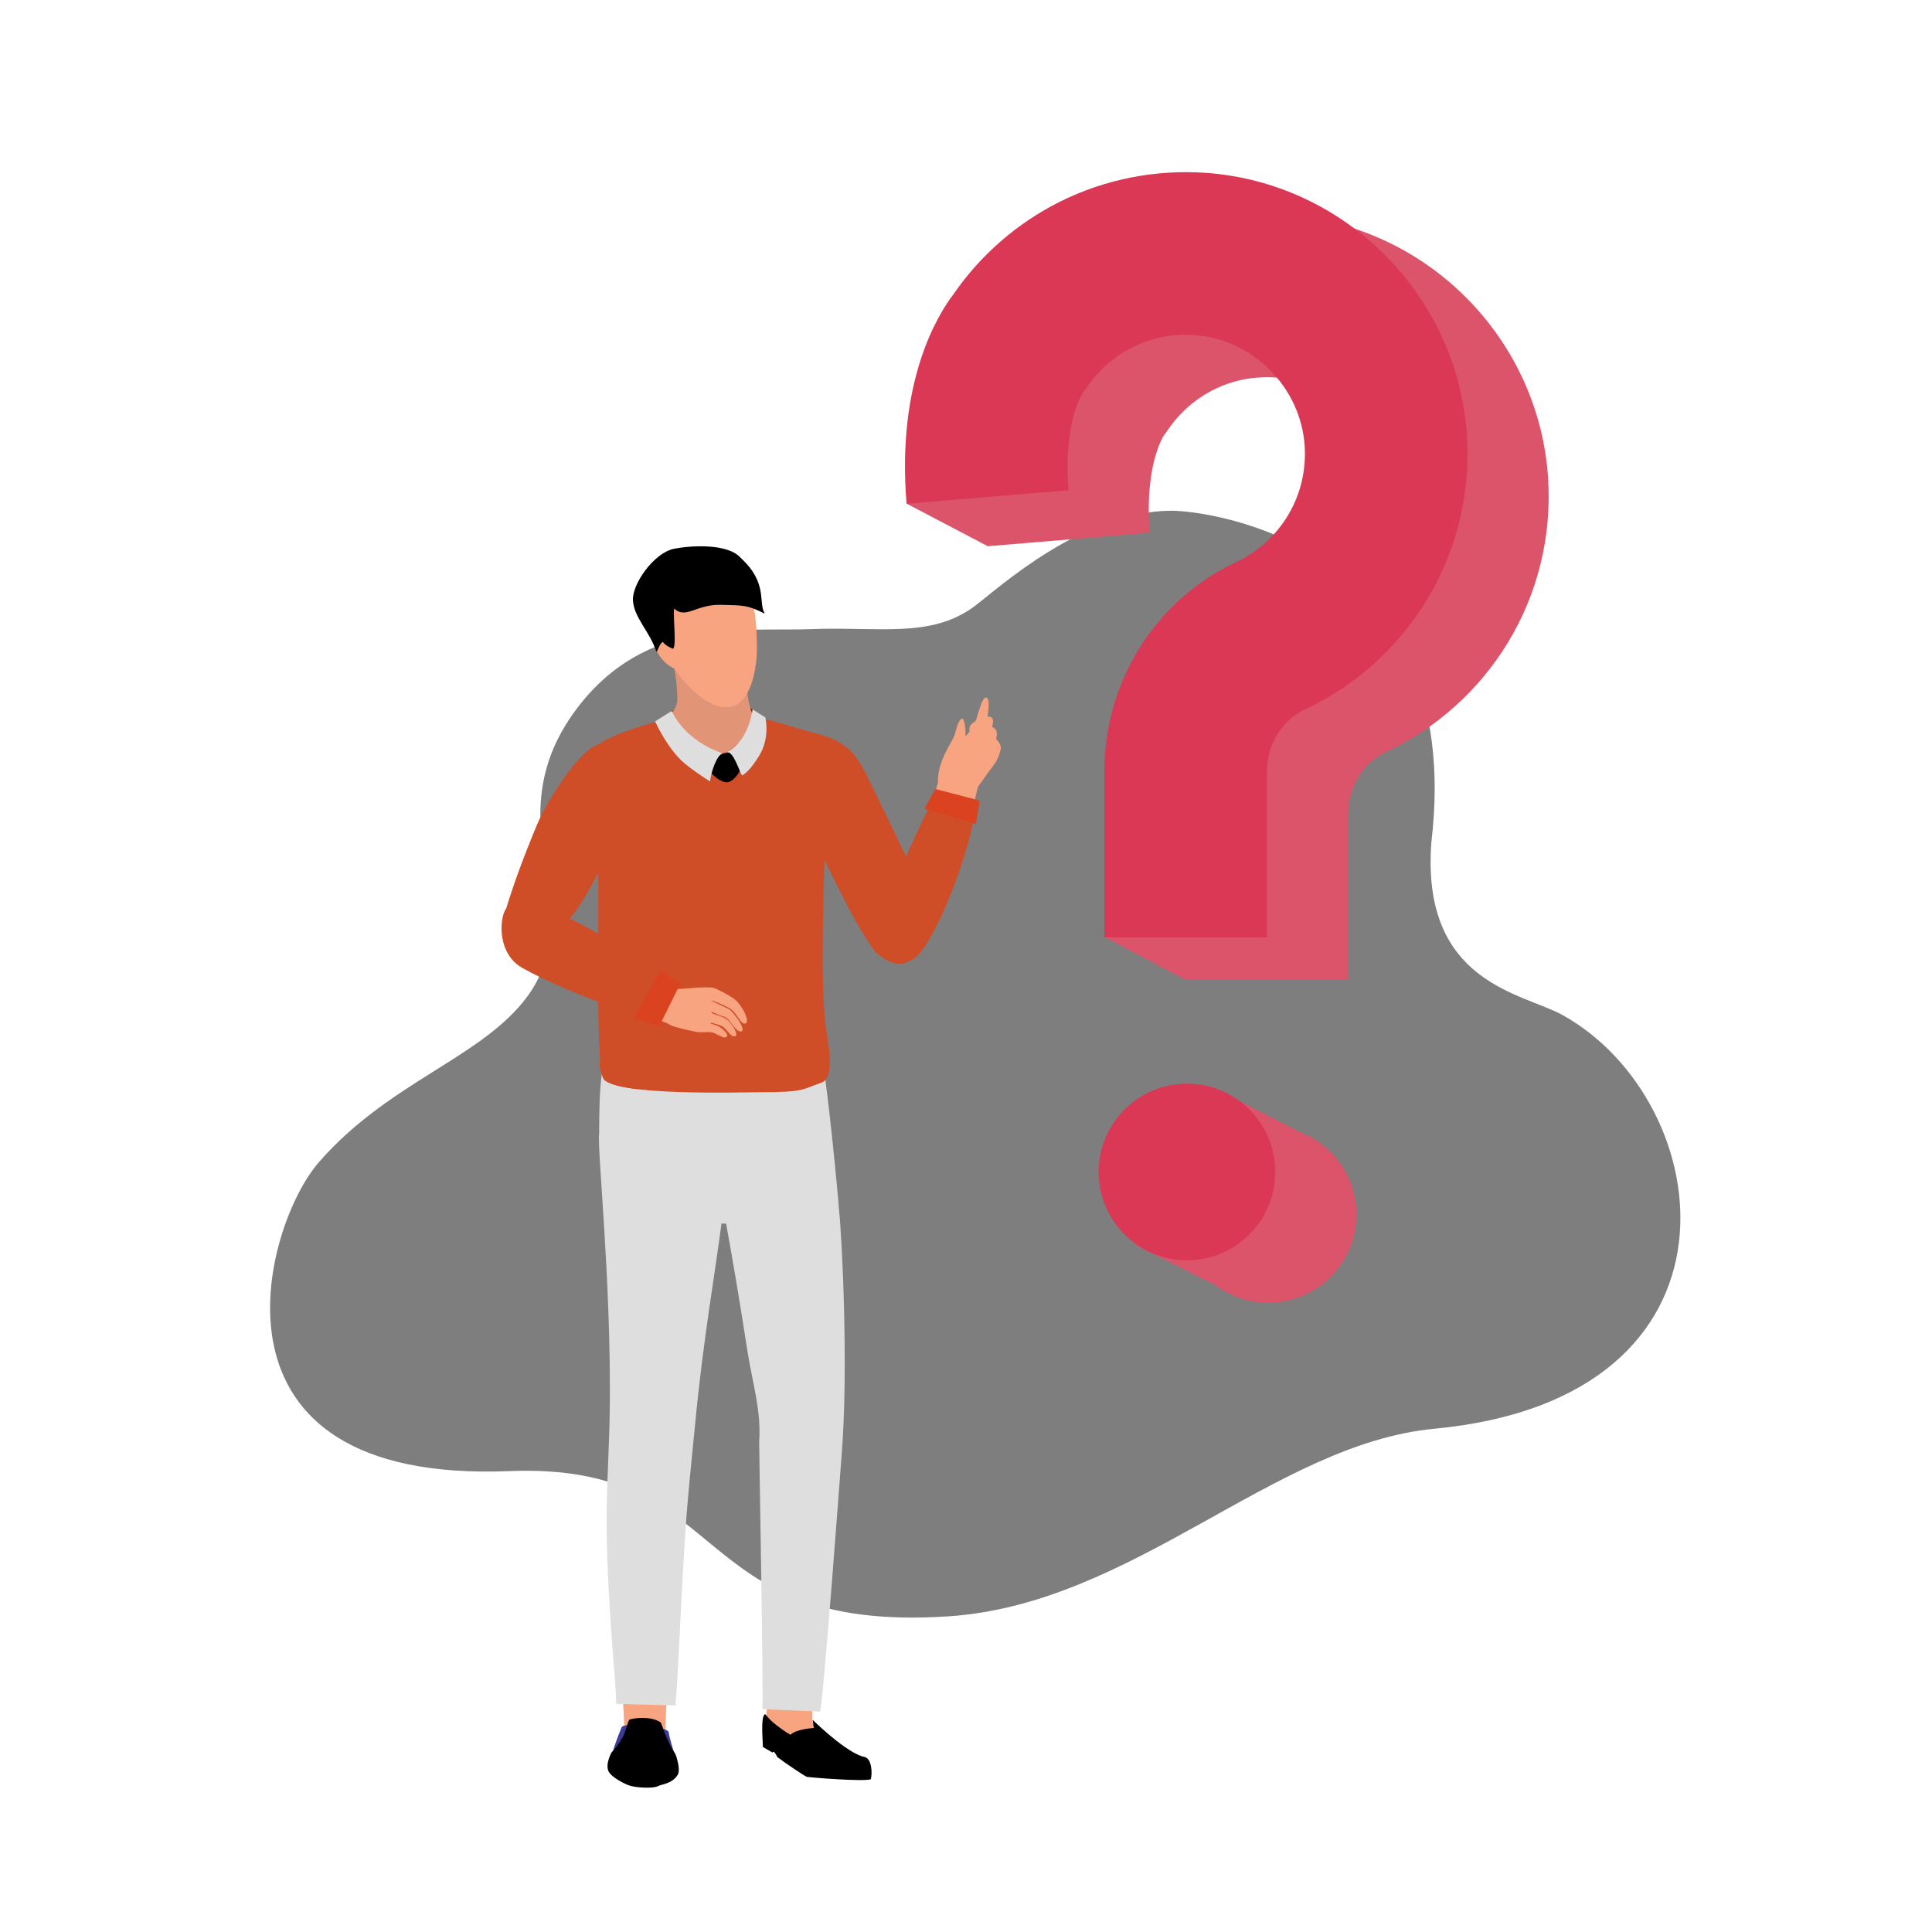 <?xml version="1.0" encoding="utf-8"?>
<!-- Generator: Adobe Illustrator 27.9.0, SVG Export Plug-In . SVG Version: 6.00 Build 0)  -->
<svg version="1.1" id="layer_1" xmlns="http://www.w3.org/2000/svg" xmlns:xlink="http://www.w3.org/1999/xlink" x="0px" y="0px"
	 viewBox="0 0 4000 4000" style="enable-background:new 0 0 4000 4000;" xml:space="preserve">
<style type="text/css">
	.st0{fill:#7E7E7E;}
	.st1{fill:#F8A481;}
	.st2{fill:#832100;}
	.st3{fill:#E19576;}
	.st4{fill:#DFDEDE;}
	.st5{fill:#CF4D27;}
	.st6{fill:#3B3A96;}
	.st7{fill:#DB4320;}
	.st8{fill:#DB546A;}
	.st9{fill:#DA3854;}
</style>
<g>
	<path class="st0" d="M659.69,2406.83c141.33-162.61,325.87-212.99,423.06-332.01c148.49-181.85-67.57-369.33,111.04-607.13
		c144.06-191.8,346.56-159.79,486.82-165.16c139.09-5.33,247.61,19.75,337.79-47.95c49.67-37.3,222.93-197.13,407.33-197.13
		c79.48,0,611,69.26,537.74,686.76c-21.66,292.14,189.68,311.65,271.96,357.5c322.77,179.85,407.21,792.8-266.08,856.4
		c-331.58,31.32-623.15,363.33-1006.19,388.39c-547.88,35.84-440.21-319.48-909-300.69
		C395.13,3072.22,545.35,2538.39,659.69,2406.83z"/>
	<g>
		<path class="st1" d="M2062.32,1530.17c2.36-12.66,3.44-19.31-8.21-25.41c1.1-4.73,1.81-8.82,1.88-11.73
			c0.14-5.69-3.33-9.99-11.66-9.3c3.21-17.85,5.2-41.96-4.48-39.33c-6.78,1.85-14.64,33.1-19.88,48.65
			c-4.34,2.49-8.36,5.35-10.54,8.28c-2.82,3.81-2.88,8.83-2.03,13.04c-2.68,3.51-5.61,7.18-8.57,10.81
			c0.97-21.64-3.16-38.27-7-37.39c-6.17,1.42-10.67,15.61-14.64,31.55c-4.09,16.44-37.12,54.33-35.28,102.04
			c-11.22,33.58-26.11,84.18-17.97,90.68c6.19,4.95,65.36,23.17,71.83,22.25c9.28-1.32,26.31-101.83,29.35-105.8
			c9.15-11.91,21.74-31.2,28.78-39.85c11.42-14.03,17.18-29.76,18.13-39.74C2072.67,1542.41,2068.22,1536.07,2062.32,1530.17z
			 M2037.72,1557.63c0.26,0.44,0.28,0.71-0.12,0.77C2037.53,1558.41,2037.58,1558.14,2037.72,1557.63z"/>
		<path class="st1" d="M1681.73,3559.18c-2.98,8.67,32.45,70.66,16.29,72.31c-13.65,1.39-70.64,4.7-94.59-13.81
			c-28.06-21.69-15.65-66.23-15.31-85.44c0,0-4.14-102.37,2.41-141.35c6.55-38.98,102.89,13.37,102.3,29.22
			S1680.79,3506.47,1681.73,3559.18z"/>
		<path d="M1685.42,3577.61c0,0-35.91,1.57-48.81,14.01c-15.29-8.38-30.33-20.95-35.63-25.24c-5.68-4.6-12.69-12.67-16.9-17.46
			c-10.39,4-3.89,62.3-4.75,67.86l20.04,11.73c0,0,1.51-2.79,2.66-1.75c3.46,3.13,6.57,9.05,7.23,10.91
			c12.79,9.99,57.52,40.39,61.37,41.09c7.93,1.44,117.4,10.28,132.23,4.99c3.36-11.58,2.27-40.88-11.44-45.79
			c-32.07-5.24-91.14-60.02-109.02-77.27C1684.06,3568.54,1683.99,3576.82,1685.42,3577.61z"/>
		<path class="st2" d="M1376.35,1500.37c0,0,1.98-20.41,13.8-27.8c14.89-9.3,155.74-25.19,169.27-1.6
			c13.54,23.6-28.86,96.08-58.91,99.84C1470.45,1574.57,1393.4,1552.4,1376.35,1500.37z"/>
		<g transform="matrix(1.017,0,0,1.017,-1775.94,296.447)">
			<path class="st1" d="M3121.21,2978.41c-18.7,149.8-20.19,228.36-21.3,297.75l-81.97-26.42c-1.38-73.93-9.01-143.6-17.91-275.87
				C3000.16,2786.4,3127.32,2900.03,3121.21,2978.41z"/>
		</g>
		<g transform="matrix(0.738,0,0,0.738,-762.195,-101.333)">
			<path class="st3" d="M2915.21,1962.48c1.11,24.77,16.08,56.74,17.79,134.89c1.43,64.99-105.67,79.3-150.22,115.86
				c-32.79,11.24,145.14,115.75,181.96,132.4c36.8,16.64,158.82,91.96,184.66,62.35c25.82-29.63,91.62-230.7,55.94-224.14
				c-71.32,0.22-77.75-88.64-79.62-169.1C3104.9,1945.43,2913.97,1934.02,2915.21,1962.48z"/>
		</g>
		<path class="st4" d="M1737.08,2504.44c-2.22-33.71-22.38-240.96-33.54-303.92c-6.78-38.25-90.79-27.84-150.83-3.31
			c-56.56,1.55-124.19,17.87-149.43,27.6c-47.32-33.5-106.06-61.8-127.23-58.31c-33.67,5.55-35.21,91.27-35.64,180.67
			c-4.2,33.62,24.97,300.94,22.11,566.35c-0.91,84.32-7.64,176.44-6.51,253.14c2.61,176.45,19.76,312.31,19.76,361.12l122.48,3.19
			c5.87-55.58,9.59-187.81,20.95-362.19c4.69-71.95,12.89-146.39,20.37-224.4c16.42-171.01,40.7-307.47,54.21-411.31
			c3.15,0.3,6.51,0.43,9.61,0.37c12.09,66.87,27.43,155.63,43.16,258.2c10.96,71.48,29.77,126.88,25.21,193.46
			c-0.34,4.94,9.47,540.76,6.62,553.51l119.39,4.99c7.02-19.69,43.93-520.89,44.85-532.59
			C1756.76,2833.34,1743.62,2565.85,1737.08,2504.44z"/>
		<path class="st5" d="M1367,1492.35c0,0,78.65,71.14,134.96,65.85c9.77-0.92,83.38-69.7,83.38-69.7l124.89,36.54
			c0,0-3.36,121.22-2.4,207.05c0.62,55.43-11.84,282.86,1.86,393.62c3.64,29.42,21.39,105.06-9,115.79
			c-40.47,14.28-35.75,19.83-127.28,19.83c-39.6,0-295.08,8.2-323.77-27.32c-20.68-47.29,3.42-16.65,6.83-202.19
			c3.66-199.41-52.01-460.96-24.59-484.97C1266.36,1516.66,1367,1492.35,1367,1492.35z"/>
		<path class="st5" d="M1319.46,2254.96c-34.9-4.22-61.61-10.8-69.81-20.95c-20.68-47.29-4.34-417.13-14.37-510.44
			c-4.78-44.42,19.45,74.54,43.58,211.07c2.49,14.09,99.28,74.78,101.74,89.08c0.74,4.33-86.62-7.16-85.88-2.83
			C1317.5,2154.82,1330.36,2256.28,1319.46,2254.96z"/>
		<g>
			<g transform="matrix(1,0,0,1,-686.424,141.326)">
				<path class="st1" d="M2125.04,1000.41c36.64,2.05,89.52,40.67,107.95,75.48c18.42,34.83,20.21,82.83,20.57,122.68
					c0.38,42.22-11.34,107.16-46.99,121.69c-43.28,14.05-91.97-31.47-124.11-77.06c-54.18-27.49-49.2-96.16-10.94-43.73
					c-19.59-37.29-55.23-67.84-43.46-116.41C2041.98,1025.65,2069.18,997.29,2125.04,1000.41z"/>
			</g>
			<g transform="matrix(0.704,0,0,0.704,-705.712,-95.785)">
				<path d="M3121.3,1914.87c-70.26-1.46-100,40.38-133.21,13.53c-11.9-22.1,8.64,127.69-9.04,114.61
					c-2.76-2.05-16.58-5.67-27.18-18.93c-10.29,2.88-17.01,34.39-19.45,27.34c-21.36-61.76-65.74-98.92-68.56-150.37
					c-2.57-47.08,61.66-139.36,121.03-151.19c47.28-9.41,158.31-16.96,196.19,27.24c80.81,73.83,50.18,130.93,70.63,163.83
					C3200.17,1915.23,3190.28,1916.29,3121.3,1914.87z"/>
			</g>
		</g>
		<path class="st6" d="M1384.23,3586.18c3.61,22.44,20.09,64.27,15.26,69.86c-4.83,5.59-130.83,8.92-136.33,1.78
			c-5.51-7.14,18.82-70.31,23.87-81.67C1292.07,3564.81,1382.36,3574.56,1384.23,3586.18z"/>
		<path d="M1380.31,3598.16c-9.55-22.3-10.36-31.57-13.77-32.85c-19.72-12.87-55.69-8.45-63.91-4.72
			c-4.37,8.49-4.03,14.86-12.88,35.31c-16.03,27.11-23.13,31.46-23.13,31.46s-15.31,26.54-5.62,41.94
			c6.27,9.96,27.05,21.52,39.59,26.6c13.37,5.42,50.73,7.46,61.12,2.31c9.93-4.92,30.04-4.92,41.73-24.11
			c3.8-6.23,1.7-20.88-2.69-35.9C1397.16,3625.93,1393.62,3628.11,1380.31,3598.16z"/>
		<path d="M1472.33,1569.1c10.71-4.5,36.23-14.68,47.06-10.46c8.16,3.18,17.06,19.64,16.12,26.58
			c-1.65,12.14-17.4,33.65-29.63,34.42c-13.95,0.88-34.55-16.99-40.52-29.63C1462.82,1584.65,1465.44,1572,1472.33,1569.1z"/>
		<path class="st4" d="M1390.81,1471.9l-34.42,21.59c0,0,18.77,43.36,49.71,76.48c15.47,16.56,52.84,41.21,64.05,47.93
			c1.89-20.16,14.45-56.1,26.58-57.95C1413.51,1531.63,1390.81,1471.9,1390.81,1471.9z"/>
		<path class="st4" d="M1558.09,1468.65l26.53,16.85c0,0,10.41,42.64-13.38,80.11c-15.46,24.35-23.9,32.95-34.86,40.09
			c-7.16-12.35-18.06-50.46-31.81-48.37C1551.2,1534.24,1558.09,1468.65,1558.09,1468.65z"/>
		<path class="st1" d="M1388.68,2122.6c4.54,2.92,30.42,9.25,51.74,13.6c15.14,3.09,27.62-2.01,38.52,2.84
			c9.06,4.03,20.12,11.35,24.9,8.11c5.97-4.05-4.64-14.69-13.27-20.48c-7.1-4.77-19.39-6.36-19.78-8.79
			c-0.21-1.28,8.78,1.24,12.21,2.32c5.55,1.74,10.71,3.34,14.86,6.41c7.87,5.83,16.16,22.76,25.32,18.28
			c5.97-2.92-8.41-29.9-22.91-37.09c-11.55-5.73-27.7-9.06-27.38-12.12c0.23-2.15,12.66,5.1,22.17,7.87
			c9.28,2.71,12.53,6.3,16.99,12.22c10.1,13.42,16.66,21.66,23.07,19.55c11.04-3.63-18.25-42.21-26.05-46.07
			c-14.15-7.01-36.64-17.27-36.15-17.67c1.78-1.44,24.69,9.04,36.52,15.21c16.7,8.71,23.8,36.22,34.36,32
			c6.57-2.63,1.32-22.79-16.94-44.6c-8.18-9.77-42.5-26.78-49.26-28.87c-12.59-3.89-68.06,2.85-80.95,2.57
			c-23.44-0.5-62.88-37.53-80.6-41.67c-6.37-1.49-15.19,74.29-12.5,81.75C1308.02,2100.39,1365.89,2107.89,1388.68,2122.6z"/>
		<path class="st5" d="M1927.07,1664.71c0,0-24.19,47.88-51.14,108.77c-25.4-52.17-52.51-110.16-84.08-173.04
			c-18.39-36.62-43.84-78.32-137.29-87.23c-84.72-2.64-19.31,119.69,13.74,195.09c16.41,16.31,92.06,196.94,144.71,263.2
			c26.96,24.21,48.65,27.98,65.51,20.31c11.51-3.77,23.12-12.63,33.97-28.92c59.4-89.1,103.63-249.04,102.98-270.15L1927.07,1664.71
			z"/>
		<polygon class="st7" points="2020.25,1706.07 1914.04,1674.05 1936.68,1633.55 2028.51,1657.46 		"/>
		<path class="st5" d="M1179.87,1901.88c47.55-59.05,80.32-145.67,102.8-176.4c21.59-40.65,49.3-113.96,43.33-135.13
			c-13.06-46.3-46.97-44.26-77.33-50.05c-37.29-7.11-114.54,114.12-136.46,166.36c-31.61,75.34-50.2,128.78-64.11,174.11
			c-0.51,0.68-0.99,1.38-1.44,2.12c-13.2,21.95-16.37,92.72,35.03,121.26c100.71,55.94,255.35,104.55,255.35,104.55l36.81-86.7
			C1364.91,2013.41,1267.04,1944.16,1179.87,1901.88z"/>
		<polygon class="st7" points="1367.17,2009.54 1312.33,2107.93 1364.76,2124.77 1408.83,2035.93 		"/>
	</g>
	<g>
		<g>
			<path class="st8" d="M3205.19,990.49c-8.8-139.76-68.47-272.12-168.02-372.71c-99.59-100.63-231.36-161.64-371.04-171.8
				c-105.28-7.66-210.37,13.01-303.91,59.76c-87.91,43.94-163.74,109.8-219.67,190.74c-13.64,17.8-36.2,51.79-56.53,103.29
				l-35.83-56.11l-173,299.15l167.79,87.94c0,0.05,0.01,0.11,0.01,0.16l0.26-0.02l0.04,0.02l0.11-0.03l335.11-27.93
				c-6.23-74.79,2.59-126.48,11.09-156.67c7.65-27.17,16.33-41.92,18.49-45.34c2.74-3.44,5.34-7,7.8-10.65
				c23.92-35.5,56.72-64.34,94.87-83.41c40-19.99,83.39-28.44,128.97-25.13c58.43,4.25,113.89,30.12,156.18,72.85
				c42.3,42.74,67.62,98.51,71.31,157.03c3.22,51.15-8.9,100.96-35.05,144.05c-25.48,41.99-62.39,75.17-106.72,95.95
				c-82.31,38.58-151.44,100.01-199.91,177.63c-42.37,67.84-67,144.94-72.02,224.63l-168.31,286.13l167.4,88.8l0.26-0.08h336.34
				V1684.4c0-55.17,31.06-105.38,79.14-127.92c51.96-24.36,99.99-56.22,142.76-94.71c42.57-38.31,79.2-82.52,108.87-131.41
				C3183.96,1228.17,3212.75,1110.65,3205.19,990.49z"/>
			<path class="st8" d="M2691.21,2343.8l-184.11-94.75l-157.13,328.1l165.45,83.21c30.62,23.14,68.76,36.87,110.1,36.87
				c100.96,0,182.8-81.84,182.8-182.8C2808.32,2436.63,2759.71,2370.19,2691.21,2343.8z"/>
		</g>
		<g>
			<path class="st9" d="M2623.18,1940.75H2286.5V1596.4c0-90.44,25.24-178.66,73-255.13c48.48-77.62,117.61-139.04,199.91-177.63
				c44.33-20.78,81.23-53.96,106.72-95.95c26.15-43.09,38.27-92.9,35.05-144.05c-3.68-58.52-29.01-114.29-71.31-157.03
				c-42.29-42.73-97.75-68.6-156.18-72.85c-45.58-3.31-88.97,5.14-128.97,25.13c-38.15,19.07-70.95,47.91-94.87,83.41
				c-2.46,3.65-5.06,7.2-7.8,10.65c-2.16,3.41-10.84,18.16-18.49,45.34c-8.5,30.2-17.32,81.89-11.09,156.67l-335.51,27.96
				c-21.09-253.02,64.48-391.26,97.56-434.44c55.93-80.94,131.76-146.8,219.67-190.74c93.55-46.75,198.64-67.42,303.91-59.76
				c139.68,10.16,271.45,71.18,371.04,171.8c99.55,100.59,159.23,232.96,168.02,372.71c7.56,120.15-21.22,237.68-83.24,339.87
				c-29.67,48.89-66.3,93.1-108.87,131.41c-42.77,38.49-90.8,70.35-142.76,94.71c-48.08,22.54-79.14,72.75-79.14,127.92V1940.75z
				 M2237.4,818.56c-0.07,0.08-0.14,0.16-0.21,0.24C2237.26,818.72,2237.33,818.64,2237.4,818.56z M2237.6,818.34
				c-0.06,0.07-0.12,0.14-0.19,0.21C2237.47,818.48,2237.53,818.41,2237.6,818.34z M2237.75,818.15c-0.03,0.04-0.06,0.07-0.1,0.11
				C2237.69,818.23,2237.72,818.19,2237.75,818.15z"/>
			<circle class="st9" cx="2457.51" cy="2426.43" r="182.8"/>
		</g>
	</g>
</g>
</svg>
